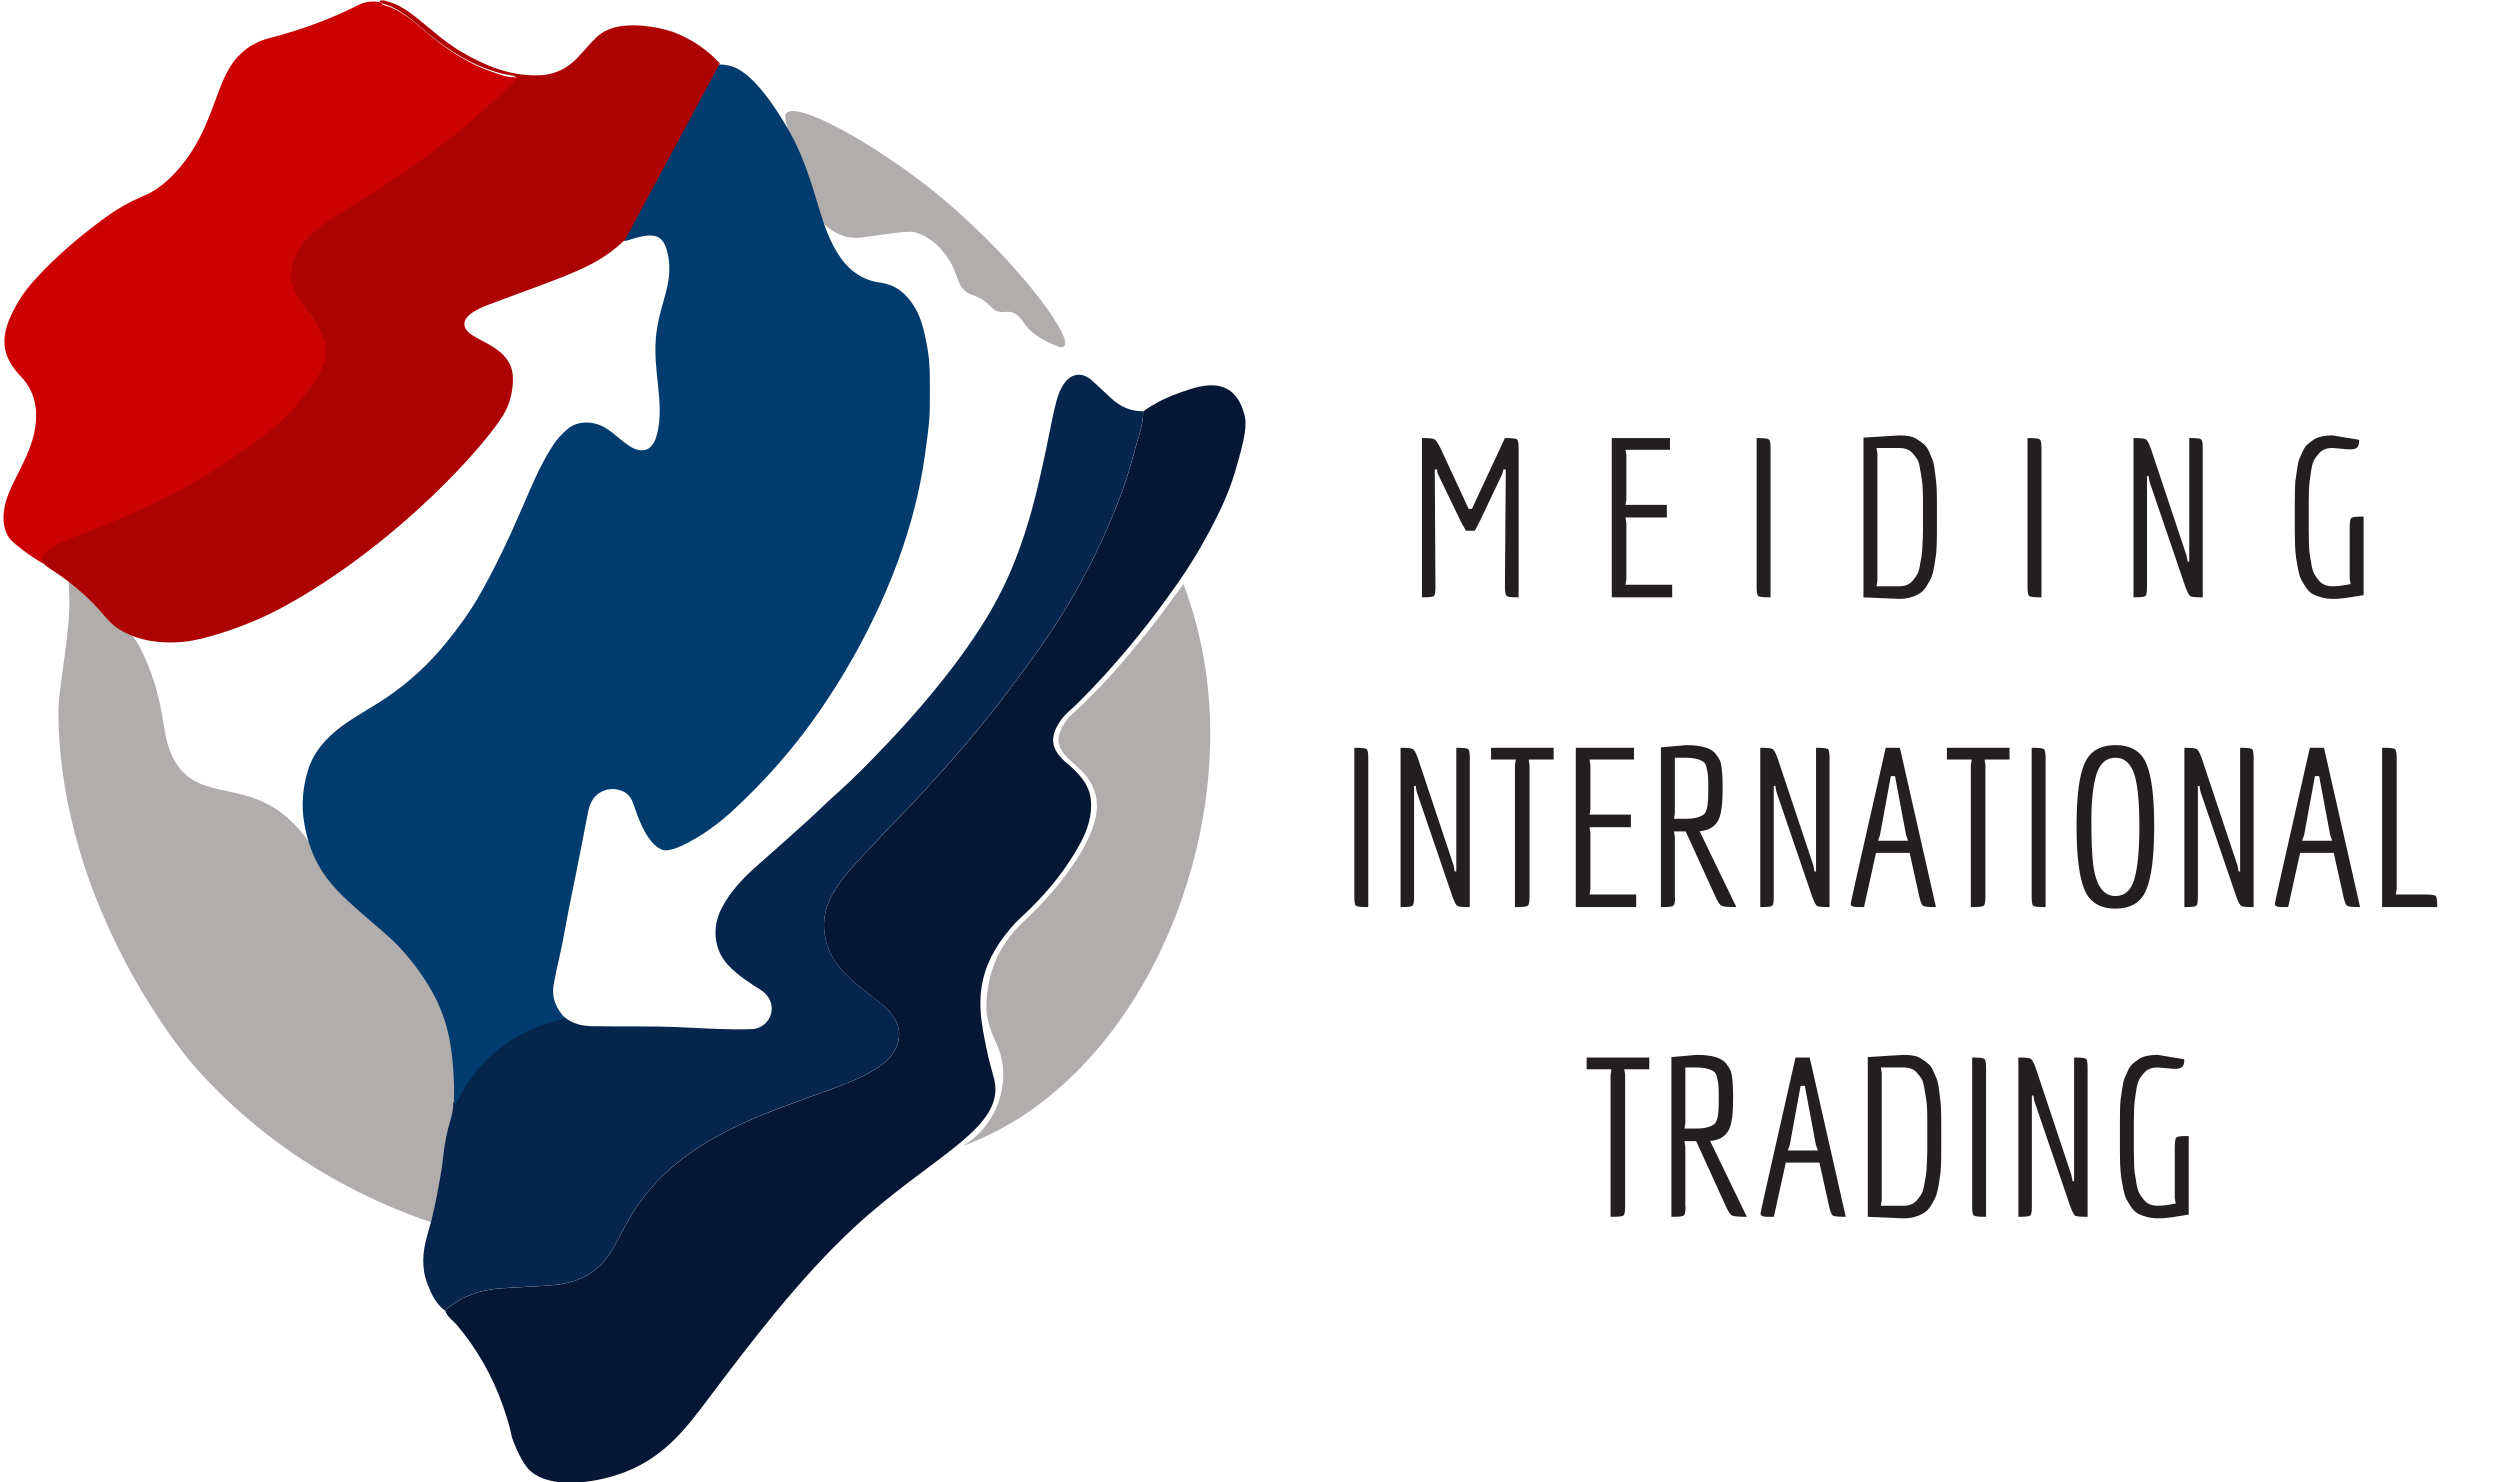 <svg width="113" height="67" viewBox="0 0 113 67" fill="none" xmlns="http://www.w3.org/2000/svg">
<g clip-path="url(#clip0_539_37)">
<path d="M23.84 66.349C23.476 65.919 23.147 65.029 23.124 64.906C23.038 64.445 22.887 63.992 22.733 63.547C22.27 62.216 21.567 60.98 20.659 59.901C20.482 59.69 20.225 59.535 20.129 59.255C20.152 59.217 20.179 59.181 20.21 59.149C20.915 58.569 21.756 58.298 22.639 58.235C23.434 58.178 24.237 58.159 25.035 58.085C26.081 57.989 26.95 57.586 27.546 56.692C27.833 56.26 28.055 55.793 28.301 55.335C28.648 54.688 29.073 54.087 29.567 53.544C30.498 52.524 31.622 51.76 32.847 51.13C34.464 50.298 36.194 49.754 37.888 49.116C38.62 48.841 39.337 48.537 39.956 48.05C40.453 47.658 40.857 46.907 40.516 46.187C40.362 45.864 40.127 45.609 39.854 45.388C39.222 44.878 38.547 44.417 38.012 43.8C37.497 43.206 37.226 42.502 37.248 41.722C37.269 40.991 37.619 40.358 38.048 39.786C38.583 39.072 39.236 38.458 39.831 37.795C40.261 37.315 40.732 36.875 41.171 36.402C42.001 35.508 42.823 34.61 43.614 33.683C44.251 32.936 44.865 32.173 45.457 31.394C46.604 29.887 47.716 28.356 48.645 26.699C49.291 25.552 49.864 24.366 50.36 23.146C50.731 22.253 51.039 21.334 51.282 20.398C51.432 19.8 51.685 19.225 51.673 18.592C52.121 18.274 52.609 18.016 53.124 17.825C53.922 17.529 54.847 17.186 55.54 17.626C56.017 17.93 56.171 18.473 56.244 18.73C56.365 19.153 56.317 19.673 55.82 21.341C55.502 22.406 55.011 23.401 54.473 24.368C54.126 25 53.748 25.614 53.339 26.207C52.721 27.095 52.081 27.966 51.394 28.806C50.543 29.86 49.635 30.867 48.674 31.823C48.434 32.059 48.159 32.257 47.961 32.54C47.412 33.324 47.483 33.874 48.23 34.503C48.449 34.682 48.651 34.88 48.834 35.094C49.081 35.39 49.262 35.729 49.304 36.124C49.379 36.852 49.159 37.512 48.822 38.132C48.231 39.22 47.468 40.181 46.587 41.051C46.132 41.5 45.996 41.575 45.674 41.965C45.408 42.282 44.845 42.964 44.539 43.896C44.127 45.149 44.364 46.301 44.592 47.4C44.81 48.458 44.933 48.611 44.981 49.022C45.222 51.097 41.976 52.362 38.596 55.491C36.125 57.778 33.797 60.861 32.132 63.069C31.118 64.413 30.141 65.798 28.273 66.527C26.833 67.09 24.678 67.337 23.84 66.349Z" fill="#061735"/>
<path d="M3.895 26.789C4.799 27.936 5.389 27.872 6.1 28.888C6.271 29.132 6.418 29.407 6.686 30.052C7.549 32.151 7.253 33.351 7.93 34.455C9.101 36.37 11.408 35.081 13.483 37.451C14.009 38.052 14.265 38.529 15.274 39.67C15.931 40.411 16.027 40.358 17.069 41.382C18.377 42.666 19.007 43.323 19.525 44.172C20.15 45.196 20.469 46.317 20.556 47.51C20.631 48.548 20.689 49.583 20.407 50.606C20.163 51.489 20.141 52.412 19.936 53.305C19.787 53.951 19.681 54.608 19.454 55.234C17.117 54.444 12.564 52.532 8.683 48.076C8.683 48.076 2.669 41.172 2.638 32.133C2.635 31.09 3.248 28.251 3.122 26.766C3.11 26.631 3.063 26.141 3.217 26.085C3.372 26.029 3.596 26.408 3.895 26.789Z" fill="#B1ADAD"/>
<path d="M54.423 29.83C55.818 37.946 51.865 47.525 45.133 51.079C44.612 51.354 44.074 51.595 43.522 51.801C44.119 51.438 44.606 50.918 44.928 50.298C45.087 49.986 45.453 49.133 45.316 48.123C45.272 47.801 45.18 47.486 45.045 47.191C44.787 46.62 44.564 46.033 44.583 45.4C44.627 43.971 45.146 42.736 46.183 41.739C46.978 40.977 47.734 40.187 48.368 39.285C48.792 38.682 49.169 38.057 49.412 37.354C49.77 36.322 49.565 35.449 48.753 34.711C48.527 34.507 48.29 34.314 48.095 34.076C47.851 33.781 47.781 33.471 47.909 33.099C48.033 32.742 48.258 32.461 48.525 32.22C49.781 31.086 50.87 29.802 51.929 28.489C52.476 27.812 52.964 27.093 53.492 26.402C53.91 27.513 54.222 28.661 54.423 29.83Z" fill="#B1ADAD"/>
<path d="M35.536 5.12C36.025 4.55 39.433 6.469 41.958 8.452C45.585 11.301 48.533 15.181 48.107 15.645C48.059 15.695 47.974 15.699 47.907 15.692C46.925 15.333 46.497 14.927 46.289 14.612C46.208 14.489 46.063 14.23 45.772 14.128C45.5 14.032 45.38 14.17 45.089 14.072C44.824 13.983 44.812 13.832 44.476 13.592C44.131 13.345 43.985 13.392 43.738 13.234C43.308 12.96 43.295 12.532 43.065 12.044C42.765 11.411 42.094 10.671 41.322 10.492C41.071 10.435 40.389 10.532 39.023 10.725C38.768 10.767 38.507 10.76 38.255 10.703C37.984 10.63 37.729 10.508 37.503 10.342C37.016 9.982 36.379 9.11 35.574 5.721C35.48 5.322 35.46 5.208 35.536 5.12Z" fill="#B1ADAD"/>
<path d="M47.652 18.529C47.811 17.831 47.917 17.619 48.076 17.37C48.405 16.859 48.925 16.795 49.377 17.212C49.666 17.476 49.951 17.75 50.242 18.017C50.653 18.393 51.115 18.595 51.67 18.589C51.682 19.221 51.429 19.797 51.279 20.395C51.035 21.331 50.727 22.249 50.357 23.143C49.861 24.362 49.288 25.549 48.642 26.696C47.713 28.353 46.601 29.884 45.454 31.39C44.861 32.169 44.247 32.932 43.611 33.679C42.82 34.607 41.998 35.505 41.168 36.399C40.73 36.872 40.258 37.312 39.827 37.791C39.237 38.454 38.583 39.068 38.047 39.782C37.618 40.354 37.269 40.986 37.248 41.718C37.225 42.497 37.496 43.2 38.011 43.796C38.547 44.416 39.222 44.876 39.853 45.384C40.126 45.605 40.361 45.86 40.515 46.183C40.857 46.903 40.452 47.654 39.955 48.046C39.337 48.533 38.62 48.837 37.887 49.112C36.193 49.747 34.463 50.293 32.846 51.126C31.621 51.756 30.497 52.52 29.567 53.54C29.073 54.083 28.647 54.684 28.3 55.331C28.055 55.787 27.833 56.256 27.545 56.688C26.95 57.581 26.08 57.985 25.035 58.081C24.237 58.155 23.436 58.174 22.638 58.231C21.755 58.294 20.914 58.565 20.209 59.145C20.178 59.177 20.151 59.212 20.129 59.251C19.716 58.954 19.507 58.517 19.33 58.064C19.05 57.347 19.088 56.635 19.297 55.894C19.48 55.249 19.646 54.591 19.767 53.932C19.862 53.416 19.966 52.897 20.021 52.368C20.084 51.731 20.21 51.102 20.398 50.49C20.458 50.284 20.487 50.07 20.483 49.855C20.66 49.509 20.865 49.176 21.095 48.862C21.297 48.587 21.517 48.325 21.753 48.079C22.009 47.804 22.286 47.55 22.583 47.32C23.051 46.956 23.567 46.657 24.116 46.433C24.573 46.248 25.043 46.096 25.523 45.981C25.878 46.271 26.289 46.374 26.745 46.383C28.071 46.409 29.397 46.37 30.722 46.43C31.795 46.477 32.871 46.553 33.947 46.517C34.089 46.517 34.228 46.485 34.355 46.423C34.481 46.361 34.592 46.272 34.679 46.161C35.033 45.712 34.911 45.084 34.403 44.759C33.872 44.419 33.342 44.087 32.903 43.614C32.238 42.898 32.194 41.876 32.609 41.068C32.993 40.327 33.548 39.721 34.171 39.174C34.976 38.465 35.777 37.751 36.573 37.031C36.975 36.666 37.355 36.279 37.762 35.92C38.618 35.161 39.414 34.339 40.199 33.511C40.835 32.84 41.449 32.148 42.041 31.435C42.981 30.307 43.858 29.137 44.621 27.883C45.11 27.073 45.53 26.224 45.876 25.343C46.548 23.649 46.904 22.051 47.153 20.913C47.242 20.509 47.285 20.296 47.285 20.296C47.45 19.518 47.509 19.158 47.652 18.529Z" fill="#07264E"/>
<path d="M25.552 46.029C25.073 46.145 24.602 46.296 24.146 46.481C22.634 47.104 21.406 48.262 20.699 49.735C20.66 49.814 20.628 49.906 20.512 49.903C20.549 49.023 20.5 48.141 20.366 47.269C20.232 46.352 19.919 45.469 19.445 44.672C19.026 43.961 18.525 43.303 17.952 42.71C17.495 42.242 16.975 41.837 16.485 41.401C15.793 40.786 15.079 40.19 14.57 39.401C14.132 38.721 13.881 37.982 13.747 37.178C13.613 36.374 13.687 35.609 13.91 34.85C14.162 33.99 14.739 33.354 15.438 32.833C16.08 32.356 16.799 31.986 17.463 31.535C18.485 30.843 19.399 30.004 20.174 29.044C20.701 28.394 21.198 27.721 21.616 27C22.382 25.672 23.03 24.284 23.636 22.876C24.02 21.986 24.393 21.088 24.909 20.262C25.113 19.923 25.374 19.62 25.681 19.368C26.143 19.002 26.847 19.015 27.403 19.364C27.786 19.606 28.099 19.938 28.483 20.181C28.765 20.359 29.028 20.395 29.239 20.31C29.541 20.187 29.657 19.802 29.716 19.554C30.025 18.204 29.524 16.827 29.642 15.314C29.764 13.746 30.487 12.839 30.18 11.467C30.099 11.104 29.974 10.832 29.737 10.716C29.223 10.463 28.248 10.969 28.212 10.883C28.205 10.857 28.2 10.83 28.199 10.803C28.197 10.781 28.197 10.76 28.199 10.738C28.201 10.72 28.204 10.703 28.209 10.685C28.214 10.663 28.221 10.642 28.229 10.621C28.241 10.593 28.254 10.566 28.269 10.54C28.316 10.465 28.369 10.394 28.428 10.328C28.509 10.224 28.583 10.115 28.65 10.002C28.915 9.587 30.5 6.109 31.755 4.038C31.9 3.798 32.15 3.397 32.492 2.911C32.654 2.914 32.816 2.934 32.974 2.97C33.404 3.068 34.286 3.506 35.669 5.92C36.283 6.991 36.639 8.152 36.991 9.319C37.242 10.149 37.505 10.973 38.024 11.691C38.459 12.294 39.049 12.676 39.759 12.77C40.52 12.87 40.99 13.299 41.35 13.898C41.672 14.434 41.791 15.044 41.907 15.658C42.073 16.535 42.024 17.414 42.028 18.294C42.032 19.05 41.911 19.798 41.81 20.544C41.586 22.191 41.16 23.789 40.595 25.349C40.254 26.27 39.867 27.172 39.434 28.053C38.876 29.199 38.248 30.31 37.554 31.379C36.437 33.119 35.12 34.722 33.631 36.157C32.989 36.786 32.343 37.367 31.43 37.904C30.362 38.532 30.04 38.449 29.915 38.402C29.271 38.159 28.863 37.001 28.734 36.637C28.62 36.312 28.555 36.022 28.278 35.834C28.154 35.756 28.015 35.704 27.87 35.679C27.725 35.655 27.577 35.66 27.434 35.694C27.302 35.727 27.176 35.783 27.063 35.86C26.669 36.133 26.602 36.576 26.526 36.985C26.393 37.703 26.244 38.419 26.105 39.136C25.975 39.808 25.832 40.479 25.698 41.151C25.552 41.892 25.436 42.633 25.262 43.368C25.172 43.751 25.088 44.137 25.024 44.524C24.923 45.109 25.151 45.606 25.552 46.029Z" fill="#023B6D"/>
<path d="M1.936 25.466C1.614 25.276 1.302 25.067 1.004 24.841C0.519 24.474 0.416 24.326 0.378 24.262C0.185 23.942 0.127 23.558 0.175 23.127C0.246 22.496 0.546 21.944 0.823 21.387C1.156 20.717 1.491 20.044 1.597 19.295C1.715 18.453 1.562 17.669 0.953 17.029C0.124 16.156 -0.008 15.388 0.488 14.283C0.755 13.694 1.113 13.15 1.548 12.672C2.538 11.576 3.662 10.626 4.857 9.762C5.354 9.404 5.892 9.105 6.458 8.871C7.273 8.531 7.858 7.936 8.381 7.251C9.067 6.351 9.451 5.317 9.832 4.275C9.991 3.839 10.16 3.407 10.41 3.011C10.805 2.365 11.441 1.902 12.178 1.723C13.565 1.363 14.905 0.884 16.182 0.234C16.508 0.068 16.884 0.026 17.238 0.117C17.249 0.199 17.308 0.218 17.379 0.237C18.073 0.433 18.608 0.887 19.138 1.343C20.059 2.137 21.043 2.831 22.2 3.233C22.523 3.345 22.852 3.486 23.207 3.49C23.292 3.49 23.374 3.506 23.407 3.59C23.442 3.682 23.358 3.732 23.305 3.787C22.662 4.438 21.963 5.027 21.275 5.63C20.078 6.679 18.759 7.568 17.445 8.462C16.71 8.965 15.929 9.401 15.181 9.886C14.761 10.151 14.37 10.459 14.014 10.805C13.579 11.24 13.31 11.754 13.241 12.345C13.196 12.735 13.329 13.124 13.532 13.473C13.726 13.803 13.948 14.116 14.195 14.409C15.039 15.417 14.93 16.545 14.236 17.547C13.399 18.755 12.439 19.512 11.495 20.132C9.147 21.674 7.794 22.393 7.794 22.393C5.401 23.661 3.41 24.701 1.936 25.466Z" fill="#CB0201"/>
<path d="M32.536 2.863L28.252 10.835C28.217 10.87 28.158 10.926 28.083 10.994C27.07 11.912 25.987 12.317 24.259 12.964C23.26 13.337 22.758 13.516 22.697 13.541C22.245 13.719 21.771 13.851 21.36 14.123C20.869 14.446 20.864 14.846 21.355 15.156C21.642 15.338 21.955 15.474 22.244 15.653C22.744 15.961 23.131 16.356 23.18 16.985C23.209 17.552 23.087 18.118 22.825 18.622C22.181 19.855 18.031 24.611 12.698 27.491C11.793 27.967 10.845 28.357 9.867 28.655C8.84 28.973 8.346 29.011 8.117 29.025C7.686 29.048 6.686 29.1 5.689 28.613C4.735 28.148 4.818 27.695 3.391 26.525C2.299 25.627 1.923 25.623 1.909 25.297C1.883 24.544 3.885 24.265 7.297 22.587C9.06 21.72 9.954 21.092 11.539 19.978C12.312 19.447 13.005 18.807 13.594 18.077C14.224 17.291 14.869 16.464 14.694 15.569C14.591 15.045 14.212 14.447 14.117 14.334C13.87 14.041 13.647 13.727 13.453 13.397C13.251 13.049 13.117 12.66 13.163 12.27C13.232 11.678 13.501 11.164 13.936 10.73C14.292 10.384 14.683 10.075 15.103 9.811C15.85 9.325 16.631 8.89 17.367 8.387C18.678 7.49 19.998 6.604 21.197 5.552C21.887 4.948 22.584 4.359 23.227 3.708C23.24 3.695 23.329 3.645 23.336 3.565C23.338 3.547 23.335 3.529 23.328 3.512C23.295 3.433 23.163 3.417 23.129 3.412C22.786 3.36 22.448 3.274 22.122 3.155C20.965 2.753 19.981 2.057 19.061 1.265C18.531 0.809 17.996 0.355 17.301 0.159C17.231 0.14 17.171 0.121 17.16 0.039C17.299 -0.018 17.425 0.039 17.557 0.077C18.034 0.213 18.437 0.49 18.82 0.794C19.477 1.315 20.093 1.889 20.817 2.321C21.899 2.964 23.026 3.429 24.312 3.406C24.636 3.405 24.957 3.34 25.255 3.212C25.553 3.085 25.822 2.899 26.046 2.665C26.34 2.367 26.604 2.039 26.9 1.743C27.011 1.631 27.136 1.533 27.271 1.451C27.419 1.362 27.705 1.217 28.206 1.166C29.354 1.05 30.445 1.454 30.445 1.454C31.243 1.754 31.959 2.236 32.536 2.863Z" fill="#AE0303"/>
<path d="M68.642 27H68.602C68.315 27 68.149 26.98 68.102 26.94C68.055 26.9 68.029 26.767 68.022 26.54L68.062 21.22H67.952L67.912 21.4L66.902 23.53L66.662 23.99H66.262L66.012 23.54L64.982 21.4L64.952 21.22H64.852L64.882 26.54C64.882 26.767 64.859 26.9 64.812 26.94C64.765 26.98 64.599 27 64.312 27H64.272V19.8H64.322C64.609 19.8 64.782 19.82 64.842 19.86C64.909 19.9 64.999 20.033 65.112 20.26L66.382 23H66.532L68.022 19.8H68.072C68.359 19.8 68.525 19.82 68.572 19.86C68.619 19.9 68.642 20.033 68.642 20.26V27ZM75.582 27H72.852V19.8H75.482V20.33H73.472L73.512 20.58V22.57L73.472 22.82H75.342V23.39H73.472L73.512 23.64V26.18L73.472 26.43H75.582V27ZM80.03 27H79.98C79.693 27 79.523 26.98 79.47 26.94C79.423 26.9 79.4 26.767 79.4 26.54V19.8H79.45C79.736 19.8 79.903 19.82 79.95 19.86C80.003 19.9 80.03 20.033 80.03 20.26V27ZM87.549 22.73V24.02C87.549 24.56 87.532 24.93 87.499 25.13C87.472 25.33 87.439 25.533 87.398 25.74C87.359 25.94 87.308 26.093 87.249 26.2C87.195 26.307 87.125 26.427 87.038 26.56C86.952 26.687 86.852 26.78 86.739 26.84C86.478 26.993 86.178 27.07 85.838 27.07L84.228 27V19.78L85.838 19.68C86.198 19.68 86.455 19.73 86.609 19.83C86.762 19.923 86.879 20.007 86.959 20.08C87.045 20.147 87.118 20.247 87.178 20.38C87.239 20.513 87.288 20.63 87.329 20.73C87.375 20.83 87.412 20.977 87.439 21.17C87.465 21.357 87.485 21.513 87.499 21.64C87.532 21.86 87.549 22.223 87.549 22.73ZM85.838 26.5C86.112 26.5 86.319 26.413 86.459 26.24C86.538 26.147 86.605 26.053 86.659 25.96C86.712 25.867 86.752 25.733 86.778 25.56C86.812 25.38 86.838 25.23 86.859 25.11C86.879 24.983 86.892 24.8 86.898 24.56C86.912 24.313 86.918 24.12 86.918 23.98V22.7C86.918 22.207 86.902 21.87 86.868 21.69C86.842 21.503 86.812 21.323 86.778 21.15C86.752 20.977 86.712 20.847 86.659 20.76C86.605 20.673 86.538 20.587 86.459 20.5C86.325 20.333 86.118 20.25 85.838 20.25H84.819L84.859 20.5V26.25L84.819 26.5H85.838ZM92.275 27H92.225C91.939 27 91.769 26.98 91.715 26.94C91.669 26.9 91.645 26.767 91.645 26.54V19.8H91.695C91.982 19.8 92.149 19.82 92.195 19.86C92.249 19.9 92.275 20.033 92.275 20.26V27ZM99.564 27H99.524C99.238 27 99.064 26.983 99.004 26.95C98.944 26.91 98.871 26.773 98.784 26.54L97.164 21.79L97.114 21.52H97.044V26.54C97.044 26.767 97.021 26.9 96.974 26.94C96.928 26.98 96.761 27 96.474 27H96.434V19.8H96.484C96.764 19.8 96.934 19.82 96.994 19.86C97.054 19.893 97.128 20.027 97.214 20.26L98.834 25.12L98.884 25.39H98.954V19.8H98.994C99.281 19.8 99.448 19.82 99.494 19.86C99.541 19.9 99.564 20.033 99.564 20.26V27ZM106.205 23.93C106.205 23.643 106.225 23.477 106.265 23.43C106.305 23.377 106.438 23.35 106.665 23.35H106.835V26.9C106.735 26.913 106.588 26.937 106.395 26.97C106.008 27.037 105.705 27.07 105.485 27.07C105.265 27.07 105.078 27.047 104.925 27C104.772 26.96 104.638 26.91 104.525 26.85C104.418 26.783 104.322 26.687 104.235 26.56C104.148 26.427 104.075 26.307 104.015 26.2C103.962 26.093 103.915 25.94 103.875 25.74C103.835 25.533 103.805 25.363 103.785 25.23C103.765 25.097 103.748 24.9 103.735 24.64C103.728 24.373 103.725 24.167 103.725 24.02V22.73C103.725 22.223 103.735 21.883 103.755 21.71C103.782 21.537 103.808 21.357 103.835 21.17C103.862 20.977 103.895 20.83 103.935 20.73C103.982 20.63 104.035 20.513 104.095 20.38C104.155 20.247 104.225 20.147 104.305 20.08C104.392 20.007 104.488 19.933 104.595 19.86C104.795 19.74 105.075 19.68 105.435 19.68L106.635 19.88C106.635 20.073 106.598 20.193 106.525 20.24C106.452 20.287 106.375 20.31 106.295 20.31C106.222 20.31 106.168 20.31 106.135 20.31L105.435 20.25C105.155 20.25 104.948 20.333 104.815 20.5C104.735 20.587 104.668 20.673 104.615 20.76C104.562 20.847 104.518 20.977 104.485 21.15C104.458 21.323 104.435 21.473 104.415 21.6C104.395 21.72 104.378 21.9 104.365 22.14C104.358 22.373 104.355 22.56 104.355 22.7V23.98C104.355 24.487 104.368 24.833 104.395 25.02C104.428 25.2 104.458 25.38 104.485 25.56C104.518 25.733 104.562 25.867 104.615 25.96C104.668 26.053 104.735 26.147 104.815 26.24C104.955 26.413 105.162 26.5 105.435 26.5C105.642 26.5 105.912 26.467 106.245 26.4L106.205 26.15V23.93ZM61.846 41H61.796C61.509 41 61.339 40.98 61.286 40.94C61.239 40.9 61.216 40.767 61.216 40.54V33.8H61.266C61.553 33.8 61.719 33.82 61.766 33.86C61.819 33.9 61.846 34.033 61.846 34.26V41ZM66.435 41H66.395C66.108 41 65.935 40.983 65.875 40.95C65.815 40.91 65.741 40.773 65.655 40.54L64.035 35.79L63.985 35.52H63.915V40.54C63.915 40.767 63.891 40.9 63.845 40.94C63.798 40.98 63.631 41 63.345 41H63.305V33.8H63.355C63.635 33.8 63.805 33.82 63.865 33.86C63.925 33.893 63.998 34.027 64.085 34.26L65.705 39.12L65.755 39.39H65.825V33.8H65.865C66.151 33.8 66.318 33.82 66.365 33.86C66.411 33.9 66.435 34.033 66.435 34.26V41ZM68.555 41H68.475V34.58L68.516 34.33H67.395V33.8H70.225V34.33H69.096L69.135 34.58V40.54C69.135 40.767 69.109 40.9 69.055 40.94C69.009 40.98 68.842 41 68.555 41ZM73.956 41H71.226V33.8H73.856V34.33H71.846L71.886 34.58V36.57L71.846 36.82H73.716V37.39H71.846L71.886 37.64V40.18L71.846 40.43H73.956V41ZM78.443 41C78.103 41 77.893 40.98 77.813 40.94C77.733 40.9 77.643 40.767 77.543 40.54L76.193 37.58H75.663L75.703 37.83V40.54H75.713C75.713 40.767 75.687 40.9 75.633 40.94C75.587 40.98 75.42 41 75.133 41H75.073V33.78L76.213 33.68C76.907 33.68 77.353 33.813 77.553 34.08C77.633 34.187 77.693 34.28 77.733 34.36C77.773 34.44 77.803 34.563 77.823 34.73C77.85 34.95 77.863 35.22 77.863 35.54C77.863 35.853 77.857 36.093 77.843 36.26C77.837 36.42 77.813 36.59 77.773 36.77C77.733 36.943 77.677 37.08 77.603 37.18C77.437 37.413 77.177 37.543 76.823 37.57L78.483 41H78.443ZM76.213 37.01C76.553 37.01 76.817 36.947 77.003 36.82C77.117 36.733 77.183 36.513 77.203 36.16C77.21 36.053 77.213 35.877 77.213 35.63C77.213 35.383 77.21 35.207 77.203 35.1C77.197 34.993 77.177 34.87 77.143 34.73C77.117 34.59 77.07 34.493 77.003 34.44C76.817 34.313 76.553 34.25 76.213 34.25H75.703V36.76L75.663 37.01H76.213ZM82.695 41H82.654C82.368 41 82.195 40.983 82.135 40.95C82.075 40.91 82.001 40.773 81.915 40.54L80.294 35.79L80.245 35.52H80.174V40.54C80.174 40.767 80.151 40.9 80.105 40.94C80.058 40.98 79.891 41 79.605 41H79.564V33.8H79.615C79.894 33.8 80.064 33.82 80.124 33.86C80.184 33.893 80.258 34.027 80.344 34.26L81.965 39.12L82.014 39.39H82.085V33.8H82.124C82.411 33.8 82.578 33.82 82.624 33.86C82.671 33.9 82.695 34.033 82.695 34.26V41ZM87.455 41C87.155 41 86.975 40.98 86.915 40.94C86.862 40.9 86.809 40.767 86.755 40.54L86.315 38.55H84.795L84.255 41C84.149 41 84.055 41 83.975 41C83.895 41 83.829 40.993 83.775 40.98C83.722 40.967 83.689 40.95 83.675 40.93C83.662 40.91 83.655 40.877 83.655 40.83C83.655 40.783 84.182 38.44 85.235 33.8H85.875L87.505 41H87.455ZM86.245 38L86.155 37.75L85.655 35.08H85.465L84.975 37.75L84.885 38H86.245ZM89.161 41H89.081V34.58L89.121 34.33H88.001V33.8H90.831V34.33H89.701L89.741 34.58V40.54C89.741 40.767 89.714 40.9 89.661 40.94C89.614 40.98 89.448 41 89.161 41ZM92.461 41H92.411C92.124 41 91.954 40.98 91.901 40.94C91.854 40.9 91.831 40.767 91.831 40.54V33.8H91.881C92.168 33.8 92.334 33.82 92.381 33.86C92.434 33.9 92.461 34.033 92.461 34.26V41ZM97.01 40.22C96.777 40.787 96.313 41.07 95.62 41.07C94.927 41.07 94.46 40.787 94.22 40.22C93.98 39.647 93.86 38.69 93.86 37.35C93.86 36.003 93.98 35.057 94.22 34.51C94.46 33.957 94.927 33.68 95.62 33.68C96.313 33.68 96.777 33.957 97.01 34.51C97.25 35.057 97.37 36.003 97.37 37.35C97.37 38.69 97.25 39.647 97.01 40.22ZM95.62 40.5C96.04 40.5 96.323 40.247 96.47 39.74C96.623 39.227 96.7 38.43 96.7 37.35C96.7 36.31 96.63 35.547 96.49 35.06C96.33 34.52 96.04 34.25 95.62 34.25C95.2 34.25 94.913 34.5 94.76 35C94.607 35.493 94.53 36.187 94.53 37.08C94.53 37.967 94.557 38.627 94.61 39.06C94.73 40.02 95.067 40.5 95.62 40.5ZM101.864 41H101.824C101.538 41 101.364 40.983 101.304 40.95C101.244 40.91 101.171 40.773 101.084 40.54L99.464 35.79L99.414 35.52H99.344V40.54C99.344 40.767 99.321 40.9 99.274 40.94C99.228 40.98 99.061 41 98.774 41H98.734V33.8H98.784C99.064 33.8 99.234 33.82 99.294 33.86C99.354 33.893 99.428 34.027 99.514 34.26L101.134 39.12L101.184 39.39H101.254V33.8H101.294C101.581 33.8 101.748 33.82 101.794 33.86C101.841 33.9 101.864 34.033 101.864 34.26V41ZM106.625 41C106.325 41 106.145 40.98 106.085 40.94C106.032 40.9 105.979 40.767 105.925 40.54L105.485 38.55H103.965L103.425 41C103.319 41 103.225 41 103.145 41C103.065 41 102.999 40.993 102.945 40.98C102.892 40.967 102.859 40.95 102.845 40.93C102.832 40.91 102.825 40.877 102.825 40.83C102.825 40.783 103.352 38.44 104.405 33.8H105.045L106.675 41H106.625ZM105.415 38L105.325 37.75L104.825 35.08H104.635L104.145 37.75L104.055 38H105.415ZM110.161 41H107.671V33.8H107.751C108.038 33.8 108.204 33.82 108.251 33.86C108.304 33.9 108.331 34.033 108.331 34.26V40.18L108.291 40.43H109.581C109.868 40.43 110.034 40.45 110.081 40.49C110.134 40.53 110.161 40.663 110.161 40.89V41ZM72.877 55H72.797V48.58L72.837 48.33H71.717V47.8H74.547V48.33H73.417L73.457 48.58V54.54C73.457 54.767 73.43 54.9 73.377 54.94C73.33 54.98 73.163 55 72.877 55ZM78.917 55C78.577 55 78.367 54.98 78.287 54.94C78.207 54.9 78.117 54.767 78.017 54.54L76.667 51.58H76.137L76.177 51.83V54.54H76.187C76.187 54.767 76.16 54.9 76.107 54.94C76.06 54.98 75.894 55 75.607 55H75.547V47.78L76.687 47.68C77.38 47.68 77.827 47.813 78.027 48.08C78.107 48.187 78.167 48.28 78.207 48.36C78.247 48.44 78.277 48.563 78.297 48.73C78.323 48.95 78.337 49.22 78.337 49.54C78.337 49.853 78.33 50.093 78.317 50.26C78.31 50.42 78.287 50.59 78.247 50.77C78.207 50.943 78.15 51.08 78.077 51.18C77.91 51.413 77.65 51.543 77.297 51.57L78.957 55H78.917ZM76.687 51.01C77.027 51.01 77.29 50.947 77.477 50.82C77.59 50.733 77.657 50.513 77.677 50.16C77.683 50.053 77.687 49.877 77.687 49.63C77.687 49.383 77.683 49.207 77.677 49.1C77.67 48.993 77.65 48.87 77.617 48.73C77.59 48.59 77.543 48.493 77.477 48.44C77.29 48.313 77.027 48.25 76.687 48.25H76.177V50.76L76.137 51.01H76.687ZM83.378 55C83.078 55 82.898 54.98 82.838 54.94C82.785 54.9 82.731 54.767 82.678 54.54L82.238 52.55H80.718L80.178 55C80.072 55 79.978 55 79.898 55C79.818 55 79.751 54.993 79.698 54.98C79.645 54.967 79.612 54.95 79.598 54.93C79.585 54.91 79.578 54.877 79.578 54.83C79.578 54.783 80.105 52.44 81.158 47.8H81.798L83.428 55H83.378ZM82.168 52L82.078 51.75L81.578 49.08H81.388L80.898 51.75L80.808 52H82.168ZM87.744 50.73V52.02C87.744 52.56 87.727 52.93 87.694 53.13C87.667 53.33 87.634 53.533 87.594 53.74C87.554 53.94 87.504 54.093 87.444 54.2C87.391 54.307 87.32 54.427 87.234 54.56C87.147 54.687 87.047 54.78 86.934 54.84C86.674 54.993 86.374 55.07 86.034 55.07L84.424 55V47.78L86.034 47.68C86.394 47.68 86.65 47.73 86.804 47.83C86.957 47.923 87.074 48.007 87.154 48.08C87.24 48.147 87.314 48.247 87.374 48.38C87.434 48.513 87.484 48.63 87.524 48.73C87.57 48.83 87.607 48.977 87.634 49.17C87.66 49.357 87.68 49.513 87.694 49.64C87.727 49.86 87.744 50.223 87.744 50.73ZM86.034 54.5C86.307 54.5 86.514 54.413 86.654 54.24C86.734 54.147 86.8 54.053 86.854 53.96C86.907 53.867 86.947 53.733 86.974 53.56C87.007 53.38 87.034 53.23 87.054 53.11C87.074 52.983 87.087 52.8 87.094 52.56C87.107 52.313 87.114 52.12 87.114 51.98V50.7C87.114 50.207 87.097 49.87 87.064 49.69C87.037 49.503 87.007 49.323 86.974 49.15C86.947 48.977 86.907 48.847 86.854 48.76C86.8 48.673 86.734 48.587 86.654 48.5C86.52 48.333 86.314 48.25 86.034 48.25H85.014L85.054 48.5V54.25L85.014 54.5H86.034ZM89.771 55H89.721C89.434 55 89.264 54.98 89.211 54.94C89.164 54.9 89.141 54.767 89.141 54.54V47.8H89.191C89.477 47.8 89.644 47.82 89.691 47.86C89.744 47.9 89.771 48.033 89.771 48.26V55ZM94.359 55H94.32C94.033 55 93.859 54.983 93.799 54.95C93.74 54.91 93.666 54.773 93.579 54.54L91.96 49.79L91.909 49.52H91.84V54.54C91.84 54.767 91.816 54.9 91.769 54.94C91.723 54.98 91.556 55 91.269 55H91.23V47.8H91.279C91.559 47.8 91.73 47.82 91.79 47.86C91.85 47.893 91.923 48.027 92.01 48.26L93.629 53.12L93.68 53.39H93.749V47.8H93.79C94.076 47.8 94.243 47.82 94.29 47.86C94.336 47.9 94.359 48.033 94.359 48.26V55ZM98.3 51.93C98.3 51.643 98.32 51.477 98.36 51.43C98.4 51.377 98.534 51.35 98.76 51.35H98.93V54.9C98.83 54.913 98.684 54.937 98.49 54.97C98.104 55.037 97.8 55.07 97.58 55.07C97.36 55.07 97.174 55.047 97.02 55C96.867 54.96 96.734 54.91 96.62 54.85C96.514 54.783 96.417 54.687 96.33 54.56C96.244 54.427 96.17 54.307 96.11 54.2C96.057 54.093 96.01 53.94 95.97 53.74C95.93 53.533 95.9 53.363 95.88 53.23C95.86 53.097 95.844 52.9 95.83 52.64C95.824 52.373 95.82 52.167 95.82 52.02V50.73C95.82 50.223 95.83 49.883 95.85 49.71C95.877 49.537 95.904 49.357 95.93 49.17C95.957 48.977 95.99 48.83 96.03 48.73C96.077 48.63 96.13 48.513 96.19 48.38C96.25 48.247 96.32 48.147 96.4 48.08C96.487 48.007 96.584 47.933 96.69 47.86C96.89 47.74 97.17 47.68 97.53 47.68L98.73 47.88C98.73 48.073 98.694 48.193 98.62 48.24C98.547 48.287 98.47 48.31 98.39 48.31C98.317 48.31 98.264 48.31 98.23 48.31L97.53 48.25C97.25 48.25 97.044 48.333 96.91 48.5C96.83 48.587 96.764 48.673 96.71 48.76C96.657 48.847 96.614 48.977 96.58 49.15C96.554 49.323 96.53 49.473 96.51 49.6C96.49 49.72 96.474 49.9 96.46 50.14C96.454 50.373 96.45 50.56 96.45 50.7V51.98C96.45 52.487 96.464 52.833 96.49 53.02C96.524 53.2 96.554 53.38 96.58 53.56C96.614 53.733 96.657 53.867 96.71 53.96C96.764 54.053 96.83 54.147 96.91 54.24C97.05 54.413 97.257 54.5 97.53 54.5C97.737 54.5 98.007 54.467 98.34 54.4L98.3 54.15V51.93Z" fill="#231F20"/>
</g>
<defs>
<clipPath id="clip0_539_37">
<rect width="113" height="67" fill="white"/>
</clipPath>
</defs>
</svg>
